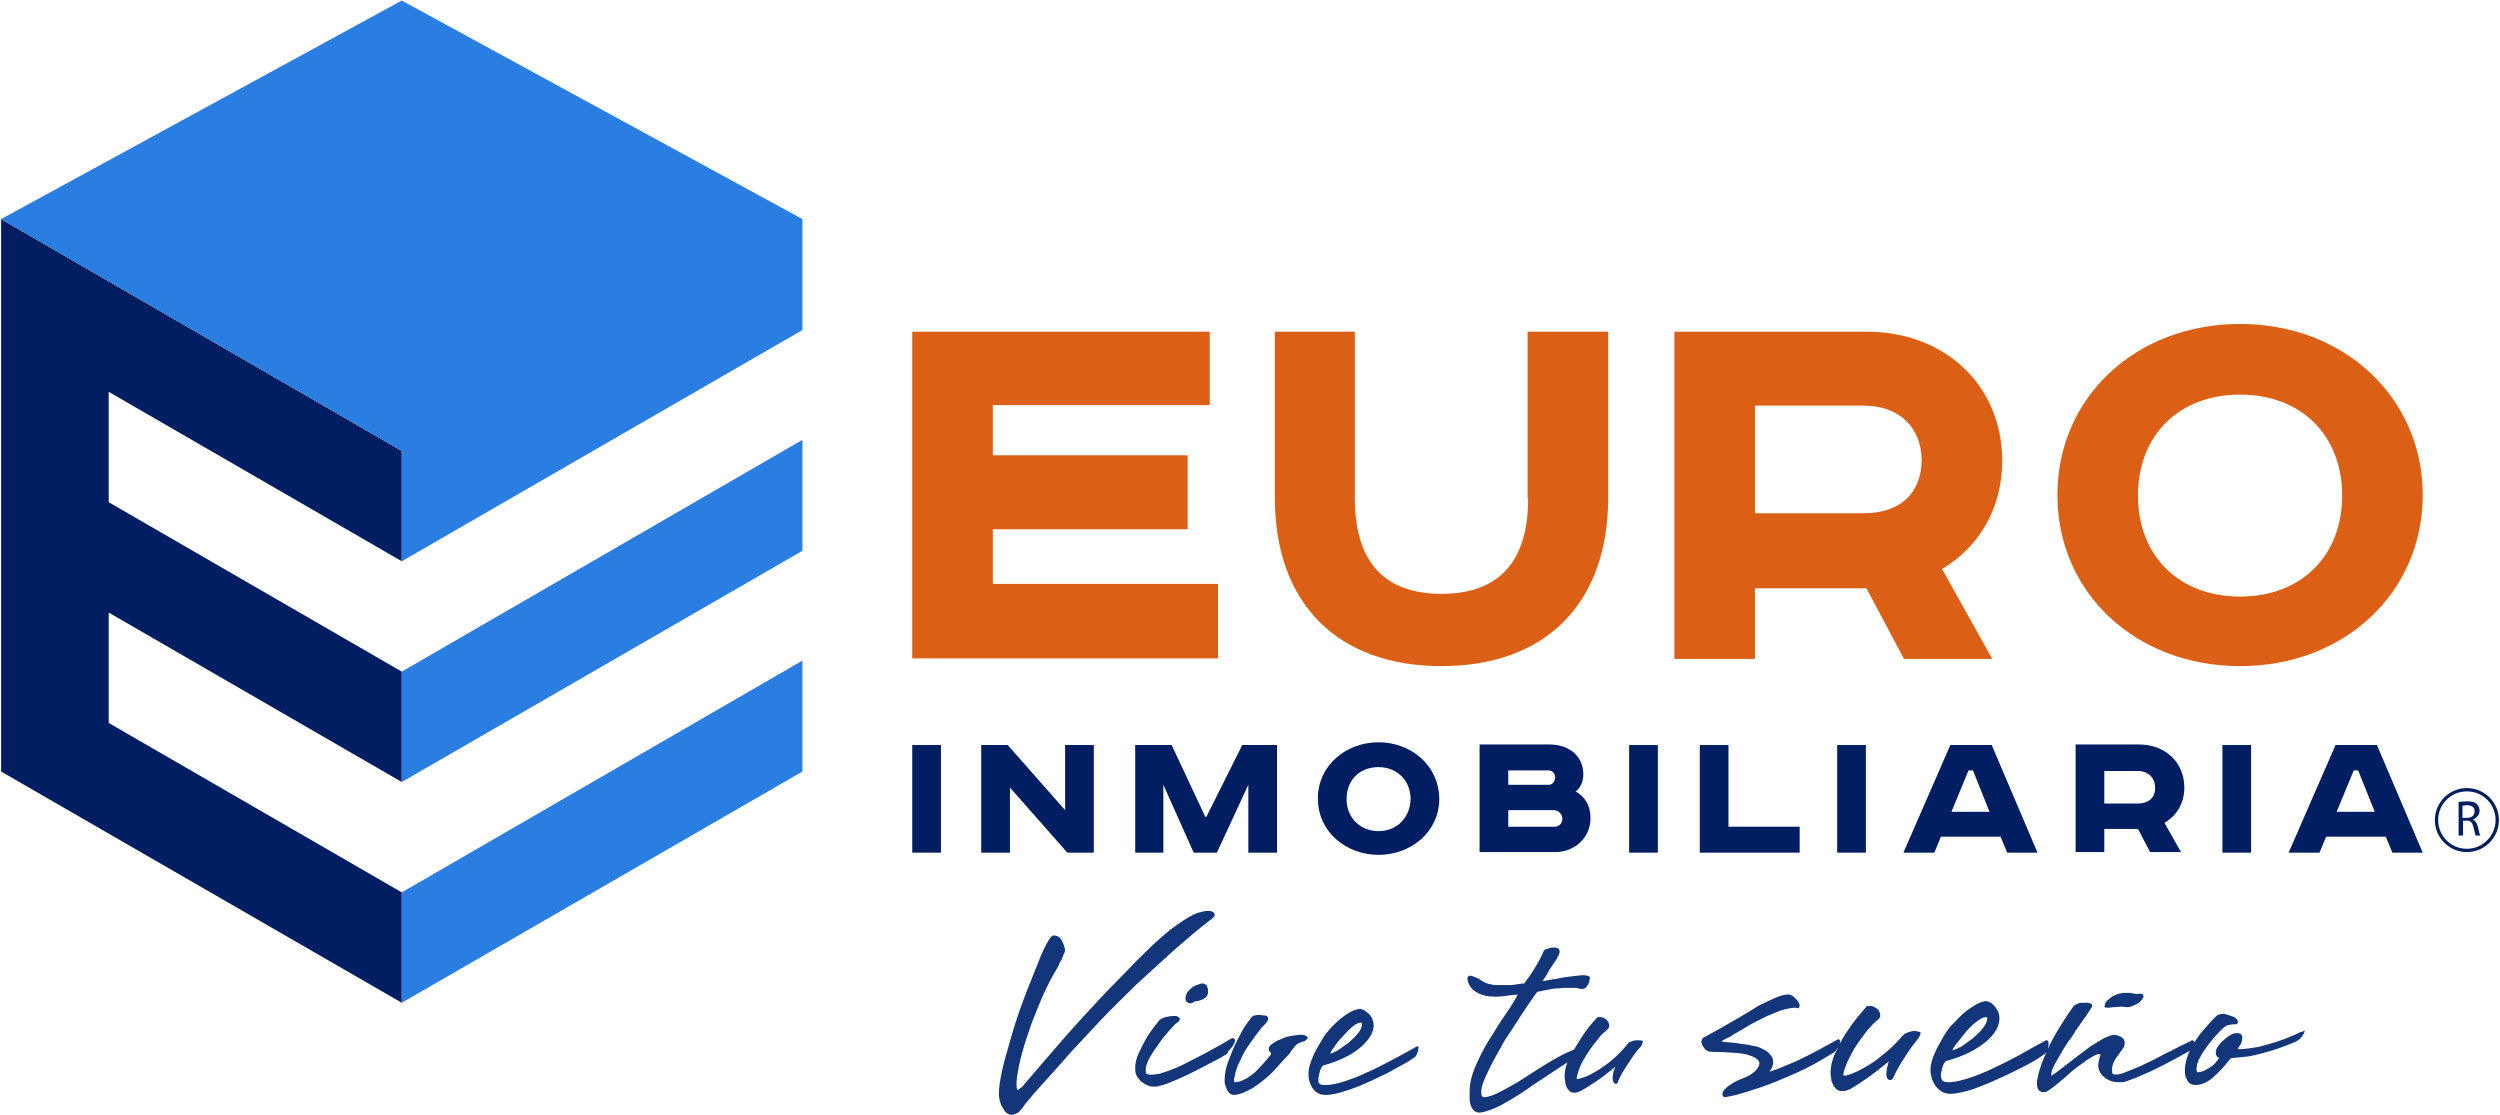 <?xml version="1.0" encoding="utf-8"?>
<!-- Generator: Adobe Illustrator 24.2.1, SVG Export Plug-In . SVG Version: 6.00 Build 0)  -->
<svg version="1.1" id="Capa_1" xmlns="http://www.w3.org/2000/svg" xmlns:xlink="http://www.w3.org/1999/xlink" x="0px" y="0px"
	 viewBox="0 0 453 202" style="enable-background:new 0 0 453 202;" xml:space="preserve">
<style type="text/css">
	.st0{fill:#133478;}
	.st1{fill:#E77B00;}
	.st2{fill:#001E61;}
	.st3{fill:#2A7DE1;}
	.st4{fill:#133579;}
	.st5{fill:#DB6015;}
</style>
<path class="st0" d="M0,0L0,0"/>
<path class="st0" d="M0,0"/>
<path class="st0" d="M0,0L0,0"/>
<path class="st0" d="M0,0L0,0"/>
<path class="st0" d="M0,0L0,0 M0,0L0,0"/>
<path class="st0" d="M0,0L0,0"/>
<path class="st0" d="M0,0L0,0"/>
<path class="st0" d="M0,0L0,0"/>
<path class="st0" d="M0,0L0,0 M0,0L0,0"/>
<path class="st0" d="M0,0L0,0 M0,0L0,0"/>
<path class="st0" d="M0,0L0,0z M0,0L0,0"/>
<path class="st0" d="M0,0"/>
<path class="st0" d="M0,0L0,0 M0,0L0,0"/>
<path class="st0" d="M0,0"/>
<path class="st1" d="M0,0L0,0"/>
<path class="st1" d="M0,0L0,0 M0,0L0,0"/>
<path class="st1" d="M0,0"/>
<path class="st0" d="M0,0L0,0 M0,0L0,0"/>
<path class="st0" d="M0,0L0,0z"/>
<polygon class="st2" points="72.8,101.7 72.8,81.7 0.2,39.7 0.2,139.8 72.8,181.7 72.8,161.7 19.7,131 19.7,111 72.8,141.7 
	72.8,121.7 19.7,91 19.7,71 "/>
<g>
	<polygon class="st3" points="72.8,141.7 145.4,99.8 145.4,79.7 72.8,121.7 	"/>
	<polygon class="st3" points="72.8,181.7 145.4,139.8 145.4,119.7 72.8,161.7 	"/>
	<polygon class="st3" points="145.4,39.7 72.8,0.1 72.8,0.1 72.8,0.1 0.2,39.7 72.8,81.7 72.8,81.7 72.8,101.7 145.4,59.8 
		145.4,39.7 	"/>
</g>
<g>
	<path class="st4" d="M212.8,172.1c2.2-1.9,4.4-3.8,6.5-5.4c0.2-0.1,0.3-0.2,0.4-0.3c0.1-0.1,0.1-0.2,0.2-0.2
		c0.1-0.1,0.2-0.2,0.2-0.4c0-0.3-0.2-0.5-0.4-0.6c-0.4-0.2-1.2-0.2-1.8,0c-0.1,0-0.2,0-0.4,0.1c-0.7,0.1-1.6,0.6-2.6,1.2
		c-1,0.6-1.9,1.3-2.9,2c-1.1,0.9-2.2,1.9-3.3,2.9c-1.4,1.4-2.9,2.8-4.2,4.2c-1.3,1.3-2.6,2.7-4.2,4.3c-1.4,1.5-2.7,2.9-3.9,4.2
		c-1.3,1.4-2.4,2.7-3.5,3.9c-2.7,3.1-5.1,5.9-7.4,8.6c-0.2,0.2-0.3,0.4-0.5,0.5c-0.2,0.1-0.3,0.2-0.4,0.3c-0.1,0.1-0.2,0.1-0.2,0.1
		c0,0-0.2-0.1-0.2-0.8c0-0.4,0-1,0.1-1.6c0.1-0.6,0.2-1.2,0.3-1.8c0.1-0.6,0.3-1.3,0.5-2.1c0.5-2,1.2-3.9,1.8-5.7
		c0.7-1.8,1.3-3.3,1.9-4.7c0.7-1.6,1.4-3,2.2-4.4c0.4-0.7,0.8-1.3,1-1.9c0.3-0.5,0.5-0.9,0.6-1.2c0.1-0.3,0.2-0.6,0.3-0.7
		c0-0.2,0.1-0.3,0.1-0.5c-0.2-0.9-0.5-1.6-0.8-2c-0.3-0.4-0.8-0.6-1.3-0.6c-0.2,0-0.6,0.2-1.4,1.8c-0.6,1.1-1.2,2.6-1.9,4.4
		c-0.7,1.8-1.5,3.7-2.3,5.9c-0.8,2.1-1.5,4.3-2.1,6.4c-0.6,2.1-1.2,4.1-1.6,5.9c-0.4,1.8-0.6,3.2-0.6,4.3c0,0.2,0,0.5,0.1,1
		c0.1,0.4,0.2,0.8,0.4,1.2c0.2,0.4,0.4,0.7,0.7,1.1c0.3,0.3,0.7,0.5,1.1,0.5c0.2,0,0.6-0.1,1-0.3c0.4-0.2,0.9-0.8,1.5-1.7
		c0.9-1.1,2-2.4,3.4-3.9c1.4-1.6,3-3.3,4.7-5.3c1.7-1.8,3.5-3.8,5.7-6.1c2.1-2.2,4.3-4.3,6.4-6.4
		C208.4,176.1,210.6,174.1,212.8,172.1z"/>
	<path class="st4" d="M217.8,178.2c-0.1,0-0.4,0.1-0.7,0.2c-0.3,0.1-0.6,0.2-0.9,0.4c-0.3,0.2-0.5,0.4-0.7,0.6
		c-0.2,0.2-0.4,0.4-0.5,0.7c-0.1,0.3-0.2,0.6-0.2,0.9c0,0.3,0.2,0.6,0.5,0.7c0.1,0,0.3,0.1,0.4,0.1c0.3,0,0.4-0.1,0.5-0.2
		c0.1,0,0.1,0,0.2-0.1c0.2-0.1,0.4-0.1,0.6-0.1c0.3-0.1,0.7-0.2,0.9-0.3c0.2-0.1,0.5-0.3,0.7-0.5c0.2-0.3,0.3-0.5,0.3-0.9
		C218.9,178.5,218.4,178.2,217.8,178.2L217.8,178.2z"/>
	<path class="st4" d="M223.1,189.9c0.3-0.4,0.6-0.8,0.7-1.3c0-0.4-0.3-0.5-0.4-0.5c-0.1,0-0.4,0.1-1,0.5c-1.3,0.8-2.7,1.5-4.1,2.3
		c-1.2,0.6-2.5,1.3-3.9,2c-1.4,0.7-2.8,1.2-4.1,1.6c-0.2,0.1-0.3,0.1-0.5,0.1c-0.2,0-0.4,0.1-0.6,0.1c-0.7,0.1-1.1,0-1.4-0.1
		c-0.2-0.1-0.2-0.3-0.2-0.7c0-0.6,0.2-1.3,0.7-2.2c0.5-0.9,1.1-1.8,1.7-2.6c0.6-0.9,1.3-1.7,1.9-2.4c0.6-0.7,1.1-1.2,1.4-1.4
		c0.2-0.1,0.4-0.3,0.4-0.4c0-0.1,0.1-0.2,0.1-0.3c0-0.1-0.1-0.2-0.4-0.4c-0.1,0-0.2-0.1-0.3-0.1c-0.4,0-0.9,0-1.4,0.1
		c-0.5,0.1-1,0.2-1.4,0.5c-0.1,0-0.2,0.1-0.8,0.9c-0.5,0.6-1,1.3-1.6,2.2c-0.5,0.9-1,1.8-1.5,2.9c-0.5,1-0.7,2-0.7,2.8
		c0,0.3,0,0.7,0.1,1c0.1,0.3,0.2,0.6,0.5,0.9c0.2,0.3,0.4,0.6,0.8,0.8c0.3,0.2,0.6,0.4,0.9,0.5c0.4,0.2,0.8,0.2,1.2,0.2
		c0.3,0,0.5,0,0.7-0.1c0.5-0.1,1.3-0.3,2.2-0.7c0.8-0.3,1.9-0.8,3.4-1.5c1.4-0.7,3.3-1.7,5.6-2.9c0.4-0.2,0.8-0.5,1.3-0.8
		C222.5,190.5,222.8,190.2,223.1,189.9z"/>
	<path class="st4" d="M235.8,187.5c-0.5,0-1.1,0.1-1.8,0.2c-0.6,0.1-1.3,0.3-1.9,0.6c-0.6,0.2-1.1,0.5-1.5,0.8
		c-0.5,0.3-0.7,0.6-0.7,0.9c0,0.4,0.2,0.6,0.3,0.7c0.1,0,0.1,0.1,0.1,0.3c0,0,0,0,0,0c0,0,0,0.1-0.1,0.2c-0.9,1.1-1.7,2-2.4,2.7
		c-0.7,0.7-1.4,1.2-1.9,1.5c-0.6,0.3-1,0.5-1.4,0.6c-0.4,0.1-0.7,0.1-0.8,0.1c0,0,0,0-0.1-0.2c0-0.1,0-0.2,0-0.3
		c0.2-1.1,0.5-2.3,1.1-3.4c0.5-1.1,1.1-2.2,1.7-3c0.7-1,1.4-2,2.2-3c1.1-1,1.2-1.4,1.2-1.6c0-0.2-0.1-0.6-0.7-0.6
		c-0.4,0-0.7-0.1-0.8-0.1c-0.3,0-0.6,0-0.9,0.1c-0.2,0-0.3,0.1-0.4,0.1c-0.1,0.1-0.3,0.3-1.1,1.4c-0.6,0.8-1.1,1.8-1.7,3
		c-0.6,1.1-1.1,2.4-1.6,3.7c-0.5,1.3-0.7,2.5-0.7,3.6c0,0.2,0,0.5,0.1,0.8c0.1,0.3,0.2,0.5,0.3,0.8c0.1,0.3,0.3,0.5,0.5,0.7
		c0.2,0.2,0.5,0.3,0.9,0.3h0h0c1.1-0.1,2.1-0.6,3.2-1.2c1.1-0.7,2-1.4,2.9-2.2c0.9-0.8,1.6-1.6,2.2-2.3c0.6-0.7,1.1-1.2,1.4-1.5
		c0.2-0.2,0.4-0.4,0.5-0.7c0.2-0.2,0.3-0.4,0.5-0.6c0.1-0.2,0.3-0.4,0.5-0.6c0,0,0.1-0.1,0.3-0.2c0.2-0.1,0.3-0.2,0.5-0.2
		c0.2-0.1,0.4-0.2,0.6-0.2l0,0c0.2-0.1,0.3-0.2,0.5-0.4l0.2-0.3l-0.1-0.1C236.7,187.7,236.4,187.5,235.8,187.5z"/>
	<path class="st4" d="M256.8,189.6c-0.1,0-0.1,0-0.2,0.1h-0.1l-0.1,0.1c-1.4,0.8-2.9,1.6-4.4,2.4c-1.6,0.8-3,1.6-4.5,2.2
		c-1.4,0.7-2.8,1.2-4.1,1.6c-1.2,0.4-2.3,0.6-3.2,0.6c-0.7,0-1-0.1-1.1-0.2c-0.2-0.2-0.2-0.4-0.2-0.8c0-0.2,0-0.5,0.1-0.8
		c0.1-0.3,0.1-0.5,0.2-0.8c0.1-0.3,0.2-0.5,0.4-0.8c0.2-0.2,0.3-0.2,0.3-0.2l0.1,0c2.8-0.8,5-1.9,6.5-3.2c1.6-1.4,2.4-2.7,2.4-4
		c0-0.5-0.1-0.9-0.3-1.3c-0.2-0.4-0.4-0.7-0.7-0.9c-0.2-0.2-0.5-0.4-0.8-0.6c-0.3-0.1-0.5-0.2-0.6-0.2c-0.1,0-0.3,0-0.6,0.1
		c-0.3,0.1-0.7,0.2-1.1,0.4c-0.4,0.2-1,0.6-1.5,1c-0.6,0.4-1.2,1-2,1.8c-0.1,0.1-0.2,0.2-0.7,0.8c-0.5,0.5-0.9,1.2-1.4,2.1
		c-0.5,0.8-1,1.7-1.4,2.7c-0.4,1-0.7,1.9-0.7,2.8c0,0.3,0,0.7,0.1,1.2c0.1,0.4,0.3,0.9,0.5,1.3c0.3,0.4,0.6,0.8,1,1
		c0.4,0.3,0.9,0.4,1.6,0.4c0.8,0,1.7-0.2,2.8-0.5c1-0.3,2.2-0.7,3.4-1.2c1.2-0.5,2.3-1,3.5-1.6c1.2-0.5,2.2-1.1,3.1-1.6
		c0.9-0.5,1.7-0.9,2.3-1.3c0.6-0.4,0.8-0.5,0.9-0.6c0.2-0.1,0.3-0.3,0.4-0.5c0.1-0.2,0.1-0.4,0.2-0.5c0.1-0.2,0.1-0.4,0.1-0.7
		C257.2,189.7,256.9,189.6,256.8,189.6z M241.1,190.7c0.1-0.2,0.3-0.5,0.8-1.2c0.4-0.6,0.9-1.2,1.5-1.8c0.5-0.6,1.1-1.2,1.7-1.7
		c0.6-0.5,1.1-0.7,1.6-0.7c0.1,0,0.1,0,0.1,0.1c0,0.6-0.2,1.2-0.7,1.8c-0.5,0.6-1.1,1.2-1.8,1.8c-0.7,0.5-1.4,1-2,1.4
		c-0.6,0.3-1,0.5-1.3,0.5C241.1,190.8,241.1,190.8,241.1,190.7z"/>
	<path class="st4" d="M296.9,188.5c-0.4,0-0.7,0-1,0.1c-0.2,0.1-0.4,0.2-0.6,0.2l0,0c-0.2,0.1-0.3,0.3-0.4,0.4
		c-0.8,1-1.7,1.9-2.6,2.7c-0.9,0.8-1.8,1.4-2.7,2c-0.9,0.5-1.7,1-2.3,1.2c-0.8,0.3-1.2,0.4-1.4,0.4c-0.1,0-0.2,0-0.2,0
		c0-0.1,0-0.2,0-0.2c0.1-0.6,0.3-1.2,0.6-2c0.3-0.7,0.7-1.4,1.2-2.2c0.5-0.7,0.9-1.4,1.4-2c0.5-0.6,0.9-1.1,1.2-1.5
		c0.3-0.3,0.6-0.6,0.9-0.8c0.3-0.3,0.5-0.5,0.6-0.7l0-0.1c0-0.6-0.2-1-0.6-1.3c-0.5-0.4-0.9-0.4-1.1-0.4c0,0-0.1,0-0.1,0l-0.1,0
		l-0.1,0h-0.1l-0.1,0.1c-0.1,0.1-0.4,0.4-1,1.1c-0.6,0.7-1.2,1.5-1.9,2.6c-0.4,0.7-0.9,1.4-1.3,2.1c-1.3,0.5-2.7,1.2-4.2,2.1
		c-1.5,0.9-3.1,1.9-4.6,2.9c-1.5,1-3,1.8-4.3,2.5c-1.3,0.7-2.4,1.1-3.1,1.1c-0.3,0-0.5-0.1-0.5-0.3c-0.1-0.2-0.1-0.4-0.1-0.6l0-0.3
		l0,0l0-0.1c0.1-0.6,0.3-1.3,0.7-2.2c0.4-0.9,0.8-1.7,1.3-2.7c0.5-0.9,1-1.9,1.6-2.9c0.5-1,1.1-1.9,1.8-2.9c1.4-2.2,2.9-4.5,4.6-6.9
		c0.2-0.2,0.2-0.2,0.2-0.2c0.1,0,0.2,0,0.5-0.1l1.6-0.3c0.5-0.1,1-0.2,1.4-0.2c0.5,0,0.9-0.1,1.3-0.1c0.4,0,0.9,0,1.4,0
		c0.3,0,0.6,0,0.8,0c0.2,0,0.3,0,0.4,0.1c0.1,0,0.2,0.1,0.3,0.1c0.1,0,0.2,0,0.4,0c0.3,0,0.5-0.1,0.7-0.3c0.2-0.2,0.3-0.4,0.4-0.6
		c0.1-0.2,0.2-0.4,0.2-0.6c0-0.2,0.1-0.3,0.1-0.4c0-0.2-0.1-0.5-0.5-0.5c-0.2,0-0.4-0.1-0.6-0.1c-0.5,0-1.2,0.1-2.1,0.2
		c-0.9,0.1-1.7,0.2-2.5,0.4c-0.8,0.1-1.8,0.3-2.9,0.5c0.4-0.6,0.8-1.2,1.1-1.8c0.3-0.6,0.7-1,0.9-1.4c0.3-0.4,0.6-0.8,0.8-1.3
		c0.2-0.3,0.3-0.6,0.3-0.9c0-0.4-0.3-0.6-0.4-0.6c-0.2-0.1-0.4-0.1-0.6-0.1c-0.3,0-0.6,0-0.9,0.1c-0.2,0.1-0.4,0.2-0.6,0.2
		c-0.2,0.1-0.3,0.2-0.4,0.3l0,0.1c-0.3,0.7-0.6,1.3-1,2c-0.4,0.7-0.7,1.2-1.1,1.8c-0.2,0.3-0.4,0.7-0.6,0.9l-0.3,0.4
		c-0.3,0.4-0.4,0.5-0.4,0.6c-0.1,0.1-0.1,0.1-0.1,0.1l-0.2,0c-0.8,0.1-1.5,0.2-2.1,0.3c-0.6,0-1,0-1.2,0h-1.1c-0.5,0-1,0-1.3-0.1
		c-0.3-0.1-0.6-0.1-0.8-0.2c-0.3-0.1-0.5-0.2-0.7-0.3c-0.5-0.3-0.9-0.6-1.4-0.8c-0.5-0.2-0.8-0.3-1-0.3c-0.3,0-0.5,0.2-0.5,0.5
		c0,0.3,0.1,0.7,0.3,1.1c0.2,0.4,0.5,0.8,0.9,1.1c0.4,0.3,0.9,0.6,1.6,0.8c0.6,0.2,1.4,0.3,2.2,0.3c0.4,0,0.9,0,1.6-0.1
		c0.7-0.1,1.5-0.2,2.5-0.3c-0.5,1-1.2,2.2-2.2,3.6c-1,1.4-1.9,3-2.9,4.5c-1,1.6-1.8,3.2-2.5,4.8c-0.7,1.6-1.1,3.2-1.1,4.6
		c0,0.5,0,1,0,1.4c0,0.5,0.1,0.8,0.2,1.2c0.1,0.3,0.3,0.6,0.5,0.9c0.3,0.2,0.6,0.4,1,0.4c0.6,0,1.2-0.2,2.1-0.5
		c0.8-0.3,1.7-0.7,2.5-1.2c0.9-0.5,1.8-1,2.7-1.6c0.9-0.6,1.7-1.1,2.5-1.7l6.2-4.1c-0.3,0.9-0.5,1.7-0.5,2.5c0,0.2,0,0.5,0.1,0.8
		c0,0.4,0.1,0.7,0.2,1c0.1,0.3,0.3,0.6,0.5,0.8c0.2,0.3,0.6,0.4,0.9,0.4c0.2,0,0.4,0,0.7-0.1c0.3-0.1,0.7-0.3,1.2-0.6
		c0.5-0.3,1.3-0.8,2.2-1.4c0.9-0.6,2-1.5,3.4-2.6c-0.1,0.2-0.1,0.3-0.2,0.5c-0.1,0.2-0.1,0.4-0.2,0.7c0,0.3-0.1,0.5-0.1,0.7
		c0,0.2,0,0.4,0.1,0.7c0.1,0.4,0.4,0.5,0.5,0.5c0.1,0,0.2,0,0.2-0.1l0.1-0.1c0.1-0.1,0.1-0.2,0.1-0.3c0.2-0.4,0.4-0.9,0.7-1.4
		c0.4-0.7,0.7-1.1,1-1.6c0.4-0.6,0.8-1.2,1.2-1.8c0.2-0.3,0.5-0.6,0.7-0.9l0.2-0.2c0.4-0.4,0.6-0.8,0.6-1
		C298,188.5,297.2,188.5,296.9,188.5z"/>
	<path class="st4" d="M347,186.8c-0.4,0-0.8,0.1-1.1,0.2c-0.3,0.1-0.5,0.2-0.7,0.3l0,0c-0.2,0.1-0.3,0.3-0.5,0.4
		c-0.9,1.1-1.9,2.1-3,3c-1.1,0.9-2.1,1.7-3.1,2.3c-1,0.6-1.9,1.1-2.7,1.4c-0.9,0.4-1.4,0.5-1.6,0.5c-0.1,0-0.2,0-0.2,0
		c0-0.1-0.1-0.2-0.1-0.2c0.1-0.7,0.4-1.4,0.7-2.2c0.4-0.8,0.8-1.6,1.3-2.5c0.5-0.8,1-1.5,1.6-2.3c0.5-0.7,1-1.3,1.4-1.7
		c0.3-0.4,0.7-0.7,1-1c0.4-0.3,0.6-0.5,0.7-0.8l0-0.1c0-0.6-0.2-1.1-0.7-1.4c-0.6-0.4-1-0.5-1.3-0.4c0,0-0.1,0-0.1,0l-0.1,0l-0.1,0
		h-0.1l-0.1,0.1c-0.1,0.1-0.8,0.9-1.1,1.3c-0.7,0.8-1.4,1.7-2.2,2.9c-0.6,0.8-1.1,1.7-1.6,2.6c0-0.1,0.1-0.2,0.1-0.3v-0.2
		c0-0.3-0.2-0.4-0.3-0.4l-0.2,0.1c-2.3,1.3-4.2,2.3-5.8,3.1c-1.6,0.8-2.8,1.3-3.8,1.7c-0.9,0.4-1.7,0.7-2.1,0.8
		c-0.1,0-0.4,0.1-0.6,0.2c0.3-0.4,0.5-0.7,0.6-1.1c0.1-0.3,0.1-0.6,0.1-0.7c0-0.3-0.1-0.7-0.3-1c-0.2-0.2-0.4-0.5-0.6-0.7
		c-0.3-0.2-0.5-0.4-0.8-0.5c-0.5-0.3-1.1-0.6-2-0.7c-0.8-0.2-1.6-0.3-2.4-0.4c-0.9-0.2-1.9-0.2-2.9-0.3c-0.2-0.1-0.3-0.1-0.3-0.1
		c0,0,0-0.1,0.2-0.2c0.1-0.1,0.1-0.1,0.2-0.1c0.4-0.2,0.7-0.4,1-0.5c0.2-0.1,0.4-0.2,0.6-0.4l1.6-0.9c0.8-0.5,1.6-1,2.4-1.4
		c0.8-0.4,1.6-0.8,2.2-1.1c0.7-0.3,1.5-0.6,2.2-0.9c0.8-0.3,1.4-0.4,1.9-0.5c0.5-0.1,0.8-0.1,1.1-0.1l0.3,0.1c0.2,0,0.4-0.1,0.4-0.6
		c-0.1-0.3-0.2-0.6-0.5-0.9c-0.2-0.2-0.4-0.4-0.6-0.6c-0.2-0.2-0.5-0.3-0.8-0.4l-0.1,0c-0.4,0-1,0.1-1.6,0.3
		c-0.6,0.2-1.1,0.4-1.7,0.7c-0.6,0.3-1.2,0.6-1.9,0.9c-1.3,0.8-2.6,1.6-3.8,2.3c-1.2,0.7-2.3,1.3-3.3,1.9c-1.1,0.6-2.2,1.2-3.1,1.7
		c-0.1,0-0.2,0.1-0.2,0.2c-0.1,0.2-0.2,0.3-0.2,0.6c0,0.3,0.2,0.7,0.5,1.1c0.3,0.5,0.8,0.7,1.5,0.7c1.5,0,3,0.1,4.4,0.2
		c1.4,0.1,2.5,0.4,3.4,0.9c0.1,0.1,0.2,0.2,0.4,0.3c0.1,0.1,0.1,0.2,0.2,0.3c0.1,0.1,0.1,0.3,0.1,0.4c0,0.3-0.2,0.8-0.7,1.3
		c-0.5,0.5-1.1,0.9-1.8,1.2c-0.2,0.1-0.6,0.2-1,0.4c-0.5,0.2-0.9,0.4-1.4,0.7c-0.4,0.3-0.9,0.6-1.2,0.9c-0.4,0.4-0.6,0.7-0.6,1.1
		c0,0.1,0,0.2,0.1,0.3c0,0.1,0.2,0.2,0.5,0.2c0.1,0,0.4-0.1,1.9-0.4c1.1-0.3,2.7-0.8,4.5-1.4c1.8-0.6,3.9-1.5,6.2-2.5
		c2.3-1,4.6-2.3,7-3.8c0.2-0.2,0.4-0.3,0.5-0.5c0.1-0.1,0.2-0.3,0.3-0.4c-0.1,0.3-0.3,0.5-0.4,0.7c-0.7,1.4-1,2.7-1,3.9
		c0,0.2,0,0.5,0.1,0.9c0,0.4,0.1,0.8,0.3,1.1c0.1,0.3,0.3,0.6,0.6,0.9c0.3,0.3,0.6,0.4,1.1,0.4c0.2,0,0.5,0,0.8-0.1
		c0.3-0.1,0.8-0.3,1.4-0.7c0.6-0.4,1.4-0.9,2.4-1.6c1-0.7,2.3-1.7,3.9-3c-0.1,0.2-0.2,0.4-0.2,0.6c-0.1,0.2-0.1,0.5-0.2,0.8
		c0,0.3-0.1,0.6-0.1,0.8c0,0.2,0,0.5,0.1,0.7c0.1,0.4,0.4,0.5,0.6,0.5c0.1,0,0.2,0,0.3-0.1c0,0,0.1-0.1,0.1-0.1
		c0.1-0.1,0.1-0.2,0.2-0.3c0.2-0.5,0.5-1,0.8-1.6c0.3-0.6,0.7-1.2,1.1-1.8c0.4-0.7,0.9-1.4,1.4-2.1c0.3-0.4,0.6-0.8,1-1.3
		c0.4-0.5,0.6-0.9,0.6-1.2C348.2,187,347.5,186.9,347,186.8z"/>
	<path class="st4" d="M381.9,182.6c0.1,0,0.4,0,1-0.1c0.6,0,1.1-0.1,1.7-0.1l0.7,0.1c0.4,0,0.9-0.1,1.3-0.3c0.3-0.1,0.6-0.3,1-0.5
		c0.3-0.3,0.6-0.6,0.8-1.1l0-0.1c0-0.1-0.1-0.2-0.2-0.4l-0.1,0c-0.3-0.1-0.4-0.1-0.5,0c0,0-0.1,0-0.1,0c-0.4,0-0.7,0-1.1-0.1
		c-0.4-0.1-0.8-0.1-1.1-0.1c-0.7,0-1.3,0.1-1.8,0.3c-0.5,0.2-0.9,0.4-1.2,0.7c-0.4,0.3-0.6,0.5-0.7,0.7c-0.2,0.3-0.2,0.5-0.2,0.6
		C381.2,182.4,381.3,182.6,381.9,182.6z"/>
	<path class="st4" d="M416.9,187c-0.1,0-0.2,0-0.2,0.1c-1.7,0.8-3.3,1.4-4.6,1.8c-1.4,0.4-2.6,0.8-3.5,0.9c-1.1,0.2-2.1,0.3-3,0.3
		c-0.1,0-0.1,0-0.1,0c0,0,0-0.2,0.4-0.7c0.3-0.4,0.4-0.9,0.4-1.5c0-0.3-0.2-0.5-0.4-0.6c-0.2-0.1-0.4-0.1-0.6-0.1
		c-0.4,0-0.8,0.1-1.2,0.4c-0.4,0.2-0.8,0.5-1.2,0.9c-0.4,0.3-0.7,0.7-1,1.1c-0.3,0.4-0.4,0.8-0.4,1.2c0,0.4,0.2,0.6,0.3,0.7
		c0.1,0.1,0.2,0.1,0.3,0.2c-0.4,0.6-0.8,1.1-1.2,1.4c-0.4,0.3-0.9,0.6-1.3,0.8c-0.4,0.2-0.9,0.4-1.3,0.4c-0.2,0-0.2-0.1-0.2-0.1
		c0-0.1-0.1-0.3-0.1-0.4c0-0.7,0.2-1.5,0.7-2.3c0.5-0.9,1-1.6,1.6-2.4c0.7-0.9,1.4-1.7,2.3-2.6c0.5-0.5,1-0.8,1.4-0.8
		c0.4-0.1,0.8-0.1,1-0.1c0.5,0,0.5-0.3,0.5-0.4c0-0.3-0.1-0.5-0.4-0.7c-0.2-0.2-0.5-0.3-0.8-0.4c-0.3-0.1-0.6-0.2-0.9-0.3
		c-0.3-0.1-0.5-0.1-0.6-0.1c-0.3,0-0.6,0.1-0.9,0.2c-0.1,0-0.3,0.2-1.1,1c-0.6,0.7-1.3,1.5-2.1,2.4c-0.4,0.5-0.7,1-1.1,1.6
		c0,0,0,0,0,0c0-0.2-0.1-0.4-0.4-0.4c-0.1,0-0.1,0-0.2,0.1l0,0l-0.1,0.1l-0.1,0c-1.3,0.6-2.4,1.2-3.4,1.7c-1,0.5-2,1-2.9,1.5
		c-1,0.5-1.9,0.9-2.7,1.3c-0.9,0.4-1.8,0.7-2.7,1.1c-0.7,0.3-1.3,0.4-1.7,0.4c-0.5,0-0.6-0.1-0.6-0.2c-0.1-0.1-0.1-0.3-0.1-0.6
		c0-0.5,0.1-1,0.3-1.4c0.2-0.5,0.5-0.9,0.8-1.3c0.3-0.4,0.6-0.8,0.8-1.1c0.3-0.4,0.4-0.7,0.4-1.1c0-0.4-0.1-0.7-0.4-0.9
		c-0.2-0.2-0.4-0.3-0.7-0.4c-0.3-0.1-0.6-0.2-0.9-0.2l0,0l0,0c-0.5,0.1-1.1,0.3-1.9,0.7c-0.7,0.4-1.5,0.9-2.3,1.4
		c-0.8,0.6-1.6,1.2-2.4,1.8c-0.8,0.6-1.5,1.2-2.2,1.7c-0.6,0.5-1.2,0.9-1.7,1.3c-0.6,0.4-0.7,0.5-0.7,0.5c-0.1,0-0.1,0-0.1-0.2
		c0-0.5,0.2-1.1,0.7-2c0.5-0.9,1-1.7,1.5-2.6c0.5-0.8,1-1.6,1.5-2.2c0.4-0.6,0.6-0.9,0.6-1c0.3-0.4,0.6-0.8,1-1.4
		c0.3-0.5,0.7-1,1-1.4c0.3-0.5,0.6-0.9,0.9-1.4c0.1-0.1,0.2-0.3,0.2-0.5c0-0.3-0.3-0.4-0.8-0.5c-0.4,0-0.6,0-0.7,0
		c-0.4,0-0.7,0-1,0.1c-0.2,0.1-0.4,0.2-0.6,0.3c-0.2,0.1-0.3,0.3-0.4,0.4c-1,1.4-1.9,2.8-2.8,4.3c-0.6,1-1.2,2.1-1.7,3.2
		c0,0,0,0,0-0.1l0-0.1c0.1-0.2,0.1-0.5,0.1-0.8c0-0.5-0.3-0.5-0.4-0.5c-0.1,0-0.2,0-0.2,0.1h-0.1l-0.1,0.1c-1.5,0.8-3,1.6-4.7,2.6
		c-1.7,0.9-3.3,1.7-4.8,2.4c-1.5,0.7-3,1.3-4.3,1.7c-1.3,0.4-2.5,0.7-3.4,0.7c-0.7,0-1-0.1-1.2-0.3c-0.2-0.2-0.3-0.5-0.3-0.9
		c0-0.3,0-0.5,0.1-0.8c0.1-0.3,0.1-0.6,0.2-0.8c0.1-0.3,0.2-0.6,0.4-0.8c0.2-0.3,0.3-0.3,0.3-0.3l0.1,0c3-0.8,5.3-2,7-3.4
		c1.7-1.4,2.5-2.9,2.5-4.2c0-0.5-0.1-1-0.3-1.4c-0.2-0.4-0.4-0.7-0.7-1c-0.3-0.3-0.5-0.5-0.8-0.6c-0.3-0.1-0.5-0.2-0.6-0.2
		c-0.1,0-0.3,0-0.6,0.1c-0.3,0.1-0.7,0.2-1.2,0.5c-0.5,0.3-1,0.6-1.7,1.1c-0.6,0.5-1.3,1.1-2.1,2c-0.1,0.1-0.2,0.2-0.8,0.8
		c-0.5,0.6-1,1.3-1.5,2.2c-0.5,0.9-1.1,1.9-1.5,2.9c-0.5,1.1-0.7,2.1-0.7,3c0,0.4,0.1,0.8,0.2,1.2c0.1,0.5,0.3,0.9,0.6,1.4
		c0.3,0.4,0.6,0.8,1.1,1.1c0.4,0.3,1,0.5,1.7,0.5c0.8,0,1.8-0.2,3-0.5c1.1-0.3,2.4-0.8,3.6-1.3c1.2-0.5,2.5-1.1,3.8-1.7
		c1.3-0.6,2.4-1.2,3.4-1.7c1-0.5,1.8-1,2.4-1.4c0.6-0.4,0.9-0.6,1-0.7c0.1-0.1,0.2-0.2,0.3-0.3c0,0,0,0.1-0.1,0.1
		c-0.7,1.5-1.2,2.9-1.5,4.2l-0.1,0.5c0,0.2-0.1,0.3-0.1,0.5v0.5c0,1.2,0.6,1.5,1.2,1.5c0.3,0,0.6-0.1,0.9-0.3
		c0.3-0.2,0.7-0.5,1.1-0.8c0.3-0.3,0.8-0.6,1.2-1c0.5-0.4,1-0.8,1.6-1.4c0.8-0.7,1.5-1.2,2.2-1.7c0.5-0.4,1.1-0.8,1.8-1.2
		c0.6-0.4,1-0.5,1.4-0.5c0.1,0,0.1,0,0.1,0.1c0,0,0,0.1-0.2,0.7c-0.1,0.4-0.2,0.9-0.2,1.3c0,0.7,0.3,1.4,1,2c0.7,0.6,1.5,1,2.6,1
		c0.2,0,0.4,0,0.7,0c0.3,0,0.6-0.1,0.9-0.2c0.9-0.3,1.9-0.7,3-1.2c1-0.4,2.2-1,3.6-1.7c1.4-0.7,3-1.6,4.8-2.6
		c-0.6,1.2-0.9,2.5-0.9,3.7c0,0.5,0.1,1.1,0.4,1.6c0.3,0.6,0.8,0.9,1.5,0.9c1,0,2.1-0.4,3.1-1.3c1-0.8,2.1-2,3.2-3.4l0.1-0.1
		c0,0,0.1-0.1,0.2-0.1c0.9,0,2-0.2,3.2-0.3c1-0.2,2.2-0.5,3.6-0.9c1.4-0.4,3-1,4.7-1.7c0.4-0.2,0.7-0.4,0.9-0.6
		c0.2-0.2,0.4-0.5,0.5-0.7c0.2-0.2,0.3-0.5,0.3-0.8C417.2,187,417,187,416.9,187z M353.8,190.2c0.1-0.2,0.3-0.6,0.9-1.3
		c0.5-0.6,1-1.3,1.6-2c0.6-0.7,1.2-1.3,1.9-1.8c0.6-0.5,1.2-0.8,1.7-0.8c0.1,0,0.2,0,0.2,0.1c0,0.6-0.3,1.3-0.8,1.9
		c-0.5,0.7-1.2,1.3-1.9,1.9c-0.8,0.6-1.5,1.1-2.1,1.5c-0.6,0.3-1.1,0.5-1.4,0.6C353.8,190.3,353.8,190.2,353.8,190.2z"/>
</g>
<g>
	<polygon class="st5" points="179.9,95.9 215.2,95.9 215.2,82.5 179.9,82.5 179.9,73.4 219.2,73.4 219.2,60.1 165.3,60.1 
		165.3,119.3 220.7,119.3 220.7,105.8 179.9,105.8 	"/>
	<path class="st5" d="M362.8,83.5c0-13.6-10.3-23.4-24.6-23.4h-34.8v59.3H318v-12.8h20.2l6.8,12.8h16l-9.1-16.3
		C358.8,99,362.8,91.9,362.8,83.5z M337.7,93H318V73.5h19.7c6.4,0,10.5,3.9,10.5,10C348.1,89.5,344.2,93,337.7,93z"/>
	<path class="st5" d="M405.9,58.7c-18.9,0-33.1,13.3-33.1,31c0,17.7,14.2,31,33.1,31c18.9,0,33.1-13.3,33.1-31
		C439,72.1,424.8,58.7,405.9,58.7z M405.9,108.1c-11.1,0-18.5-7.4-18.5-18.3s7.4-18.3,18.5-18.3c11.1,0,18.5,7.4,18.5,18.3
		S417,108.1,405.9,108.1z"/>
	<path class="st5" d="M276.9,90.3c0,11.5-5.3,17.3-15.7,17.3c-10.4,0-15.7-5.8-15.7-17.3V60.1H231v30.1c0,19.1,11.3,30.5,30.2,30.5
		c18.9,0,30.2-11.4,30.2-30.5V60.1h-14.6V90.3z"/>
</g>
<g>
	<rect x="165.3" y="135" class="st2" width="5.2" height="19.5"/>
	<polygon class="st2" points="193,146.8 182.6,135 177.8,135 177.8,154.5 183,154.5 183,142.7 193.4,154.5 198.2,154.5 198.2,135 
		193,135 	"/>
	<polygon class="st2" points="218.6,148 218.4,148 212.3,135 205.7,135 205.7,154.5 210.8,154.5 210.8,142.2 216.3,154.5 
		220.5,154.5 226.2,142.2 226.2,154.5 231.4,154.5 231.4,135 225.1,135 	"/>
	<path class="st2" d="M249.8,134.5c-5.8,0-11,4.1-11,10.2c0,6.1,5.2,10.2,11,10.2c5.8,0,11-4.1,11-10.2
		C260.7,138.6,255.6,134.5,249.8,134.5z M249.8,150.6c-3.2,0-5.8-2.3-5.8-5.8c0-3.6,2.5-5.8,5.8-5.8c3.2,0,5.8,2.3,5.8,5.8
		C255.5,148.3,253,150.6,249.8,150.6z"/>
	<path class="st2" d="M285.5,143.4c0.9-0.6,1.4-1.8,1.4-3.1c0-3.3-2.6-5.4-6.1-5.4h-12.7v19.5h13.7c3.6,0,6.4-2.7,6.4-6.1
		C288.2,145.9,287.2,144.4,285.5,143.4z M273.3,139.6h7.3c0.9,0,1.2,0.8,1.2,1.3c0,0.6-0.5,1.3-1.1,1.3h-7.4V139.6z M281.7,149.8
		h-8.4v-3h8.2c0.9,0,1.6,0.7,1.6,1.6C283.1,149.2,282.5,149.8,281.7,149.8z"/>
	<rect x="295.2" y="135" class="st2" width="5.2" height="19.5"/>
	<polygon class="st2" points="313.2,135 308,135 308,154.5 326.1,154.5 326.1,149.8 313.2,149.8 	"/>
	<rect x="332.9" y="135" class="st2" width="5.2" height="19.5"/>
	<path class="st2" d="M353.4,135l-8.5,19.5h5.6l1.2-2.9h10.8l1.2,2.9h5.5l-8.3-19.5H353.4z M353.6,147.1l3.1-7.5h0.8l3,7.5H353.6z"
		/>
	<path class="st2" d="M395.8,142.7c0-4.6-3.5-7.8-8.2-7.8h-11.5v19.5h5.2v-4.2h6.1l2.2,4.2h5.6l-3-5.3
		C394.4,147.8,395.8,145.6,395.8,142.7z M387.4,145.6h-6.1v-5.9h6.1c1.8,0,3.1,1.2,3.1,3C390.6,144.6,389.2,145.6,387.4,145.6z"/>
	<rect x="402.7" y="135" class="st2" width="5.2" height="19.5"/>
	<path class="st2" d="M423.2,135l-8.5,19.5h5.6l1.2-2.9h10.8l1.2,2.9h5.5l-8.3-19.5H423.2z M423.4,147.1l3.1-7.5h0.8l3,7.5H423.4z"
		/>
	<path class="st2" d="M447,142.8c-3.2,0-5.8,2.6-5.8,5.8c0,3.2,2.6,5.8,5.8,5.8c3.2,0,5.8-2.6,5.8-5.8
		C452.8,145.4,450.2,142.8,447,142.8z M447,153.8c-2.9,0-5.2-2.3-5.2-5.2c0-2.9,2.3-5.2,5.2-5.2c2.9,0,5.2,2.3,5.2,5.2
		C452.2,151.4,449.9,153.8,447,153.8z"/>
	<path class="st2" d="M449,149.8c-0.2-0.7-0.5-1.1-0.9-1.3c0.7-0.3,1.2-0.9,1.2-1.6c0-0.5-0.2-0.9-0.5-1.2c-0.4-0.4-1-0.5-1.8-0.5
		c-0.5,0-1.1,0.1-1.5,0.1l0,0v6.1h0.8v-2.7h0.7c0.7,0,1,0.4,1.2,1.2c0.2,0.9,0.3,1.3,0.4,1.5l0,0h0.9l0,0
		C449.3,151.3,449.2,150.7,449,149.8z M447,148.2h-0.8V146c0.2,0,0.5-0.1,0.8-0.1c0.9,0,1.4,0.4,1.4,1.1
		C448.4,147.8,447.8,148.2,447,148.2z"/>
</g>
</svg>
